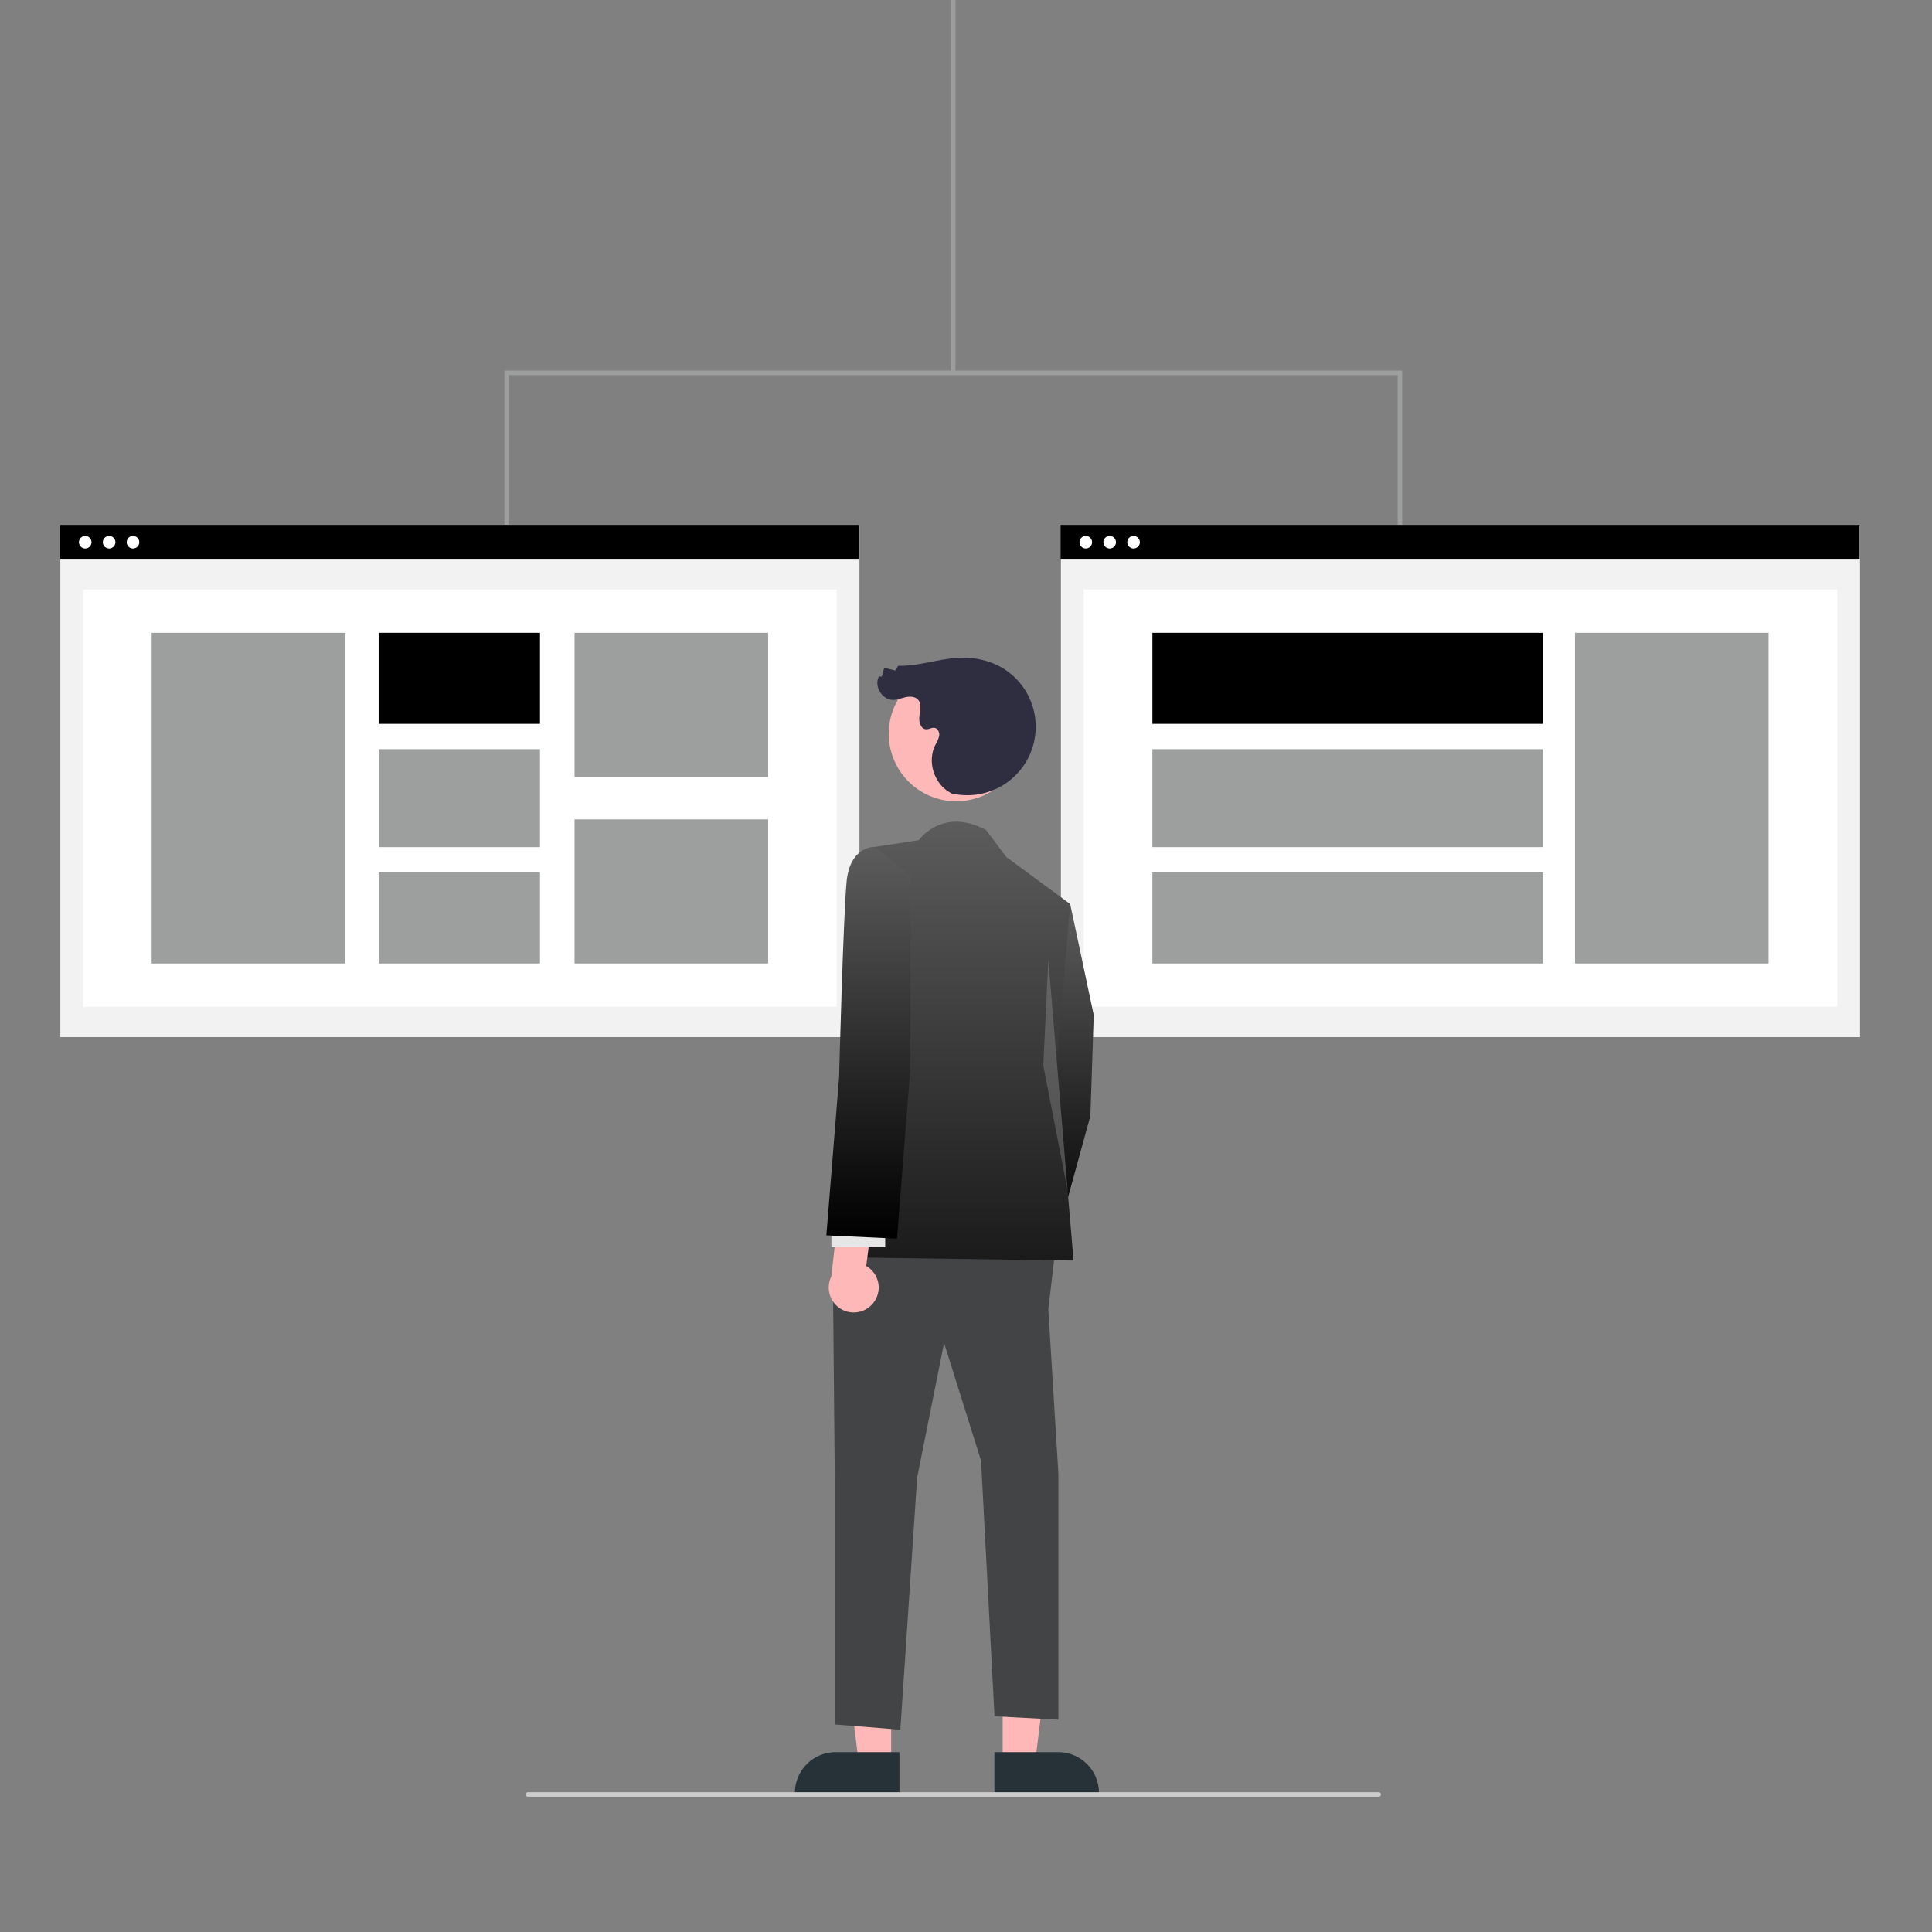 <svg width="500" height="500" viewBox="0 0 500 500" fill="none" xmlns="http://www.w3.org/2000/svg">
<rect x="0" y="0" width="500" height="500" fill="#808080" stroke="none"/>
<path d="M222.421 135.947H15.615V268.395H222.421V135.947Z" fill="#F2F2F2"/>
<path d="M216.509 152.559H21.53V260.558H216.509V152.559Z" fill="white"/>
<path d="M222.333 135.83H15.527V144.616H222.333V135.83Z" fill="black"/>
<path d="M22.058 141.948C22.957 141.948 23.686 141.219 23.686 140.32C23.686 139.42 22.957 138.691 22.058 138.691C21.159 138.691 20.43 139.42 20.43 140.32C20.43 141.219 21.159 141.948 22.058 141.948Z" fill="white"/>
<path d="M28.24 141.948C29.139 141.948 29.868 141.219 29.868 140.32C29.868 139.42 29.139 138.691 28.24 138.691C27.34 138.691 26.611 139.42 26.611 140.32C26.611 141.219 27.34 141.948 28.24 141.948Z" fill="white"/>
<path d="M34.418 141.948C35.318 141.948 36.047 141.219 36.047 140.32C36.047 139.42 35.318 138.691 34.418 138.691C33.519 138.691 32.79 139.42 32.79 140.32C32.79 141.219 33.519 141.948 34.418 141.948Z" fill="white"/>
<path d="M89.348 163.767H39.248V249.355H89.348V163.767Z" fill="#9D9E9E"/>
<path d="M139.745 163.767H97.995V187.326H139.745V163.767Z" fill="black"/>
<path d="M139.745 193.887H97.995V219.235H139.745V193.887Z" fill="#9D9E9E"/>
<path d="M139.745 225.794H97.995V249.353H139.745V225.794Z" fill="#9D9E9E"/>
<path d="M198.792 163.767H148.691V201.065H198.792V163.767Z" fill="#9D9E9E"/>
<path d="M198.792 212.058H148.691V249.356H198.792V212.058Z" fill="#9D9E9E"/>
<path d="M481.366 135.947H274.561V268.395H481.366V135.947Z" fill="#F2F2F2"/>
<path d="M475.45 152.559H280.472V260.558H475.45V152.559Z" fill="white"/>
<path d="M481.278 135.83H274.473V144.616H481.278V135.83Z" fill="black"/>
<path d="M281 141.948C281.9 141.948 282.629 141.219 282.629 140.32C282.629 139.42 281.9 138.691 281 138.691C280.101 138.691 279.372 139.42 279.372 140.32C279.372 141.219 280.101 141.948 281 141.948Z" fill="white"/>
<path d="M287.182 141.948C288.081 141.948 288.811 141.219 288.811 140.32C288.811 139.42 288.081 138.691 287.182 138.691C286.283 138.691 285.554 139.42 285.554 140.32C285.554 141.219 286.283 141.948 287.182 141.948Z" fill="white"/>
<path d="M293.364 141.948C294.263 141.948 294.992 141.219 294.992 140.32C294.992 139.42 294.263 138.691 293.364 138.691C292.464 138.691 291.735 139.42 291.735 140.32C291.735 141.219 292.464 141.948 293.364 141.948Z" fill="white"/>
<path d="M457.691 163.767H407.591V249.355H457.691V163.767Z" fill="#9D9E9E"/>
<path d="M399.289 163.767H298.235V187.326H399.289V163.767Z" fill="black"/>
<path d="M399.289 193.884H298.235V219.232H399.289V193.884Z" fill="#9D9E9E"/>
<path d="M399.289 225.794H298.235V249.353H399.289V225.794Z" fill="#9D9E9E"/>
<path d="M247.276 0H246.12V96.5H247.276V0Z" fill="#9D9E9E"/>
<path d="M362.877 135.793H361.721V97.067H131.677V135.793H130.521V95.911H362.877V135.793Z" fill="#9D9E9E"/>
<path d="M255.203 176.56L254.332 172.208C254.332 172.208 241.53 167.856 240.098 176.56H255.203Z" fill="#E6E6E6"/>
<path d="M230.631 456.185L222.238 456.185L218.245 423.812L230.632 423.812L230.631 456.185Z" fill="#FFB8B8"/>
<path d="M232.776 464.324L205.713 464.323V463.981C205.713 461.187 206.823 458.508 208.798 456.533C210.774 454.557 213.453 453.447 216.246 453.447H216.247L232.776 453.448L232.776 464.324Z" fill="#263238"/>
<path d="M259.487 456.185L267.88 456.185L271.872 423.812L259.485 423.812L259.487 456.185Z" fill="#FFB8B8"/>
<path d="M257.347 453.448L273.876 453.447H273.876C276.67 453.447 279.349 454.557 281.325 456.533C283.3 458.508 284.41 461.187 284.41 463.981V464.323L257.347 464.324L257.347 453.448Z" fill="#263238"/>
<path d="M267.391 234.838L276.965 233.968L283.058 262.691L282.188 288.803L272.614 323.619L259.558 315.785L266.521 280.099L267.391 234.838Z" fill="url(#paint0_linear_98_7801)"/>
<path d="M273.447 320.574L271.304 338.852L273.915 381.502V445.058L257.378 444.17L253.896 378.02L244.322 347.556L237.359 382.372L233.007 447.652L216.034 446.291V382.143L215.599 335.371L221.691 317.093L273.447 320.574Z" fill="#424445"/>
<path d="M237.795 217.429C237.795 217.429 243.888 208.725 255.203 214.818L260.425 221.781L276.963 233.967L273.481 274.875L277.833 326.228L216.035 325.358L226.48 274.005V219.17L237.795 217.429Z" fill="url(#paint1_linear_98_7801)"/>
<path opacity="0.25" d="M271.306 248.415L276.296 308.087L270 275.747L271.306 248.415Z" fill="#C7C7C7"/>
<path d="M225.91 337.327C226.512 336.607 226.949 335.764 227.191 334.857C227.432 333.95 227.472 333.002 227.307 332.078C227.142 331.154 226.776 330.277 226.236 329.51C225.696 328.743 224.994 328.103 224.179 327.636L226.04 313.085L217.473 309.798L215.134 330.384C214.441 331.804 214.292 333.428 214.717 334.95C215.142 336.472 216.11 337.786 217.438 338.641C218.766 339.497 220.362 339.836 221.924 339.594C223.485 339.351 224.903 338.545 225.91 337.327Z" fill="#FFB8B8"/>
<path d="M215.166 322.747H229.092V316.654H215.166V322.747Z" fill="#E6E6E6"/>
<path d="M235.62 226.571L226.481 219.173C226.481 219.173 219.953 218.738 219.083 228.312C218.212 237.886 217.153 278.795 217.153 278.795L213.86 319.703L232.139 320.574L235.62 276.297V226.571Z" fill="url(#paint2_linear_98_7801)"/>
<path d="M262.816 198.28C267.446 189.809 264.333 179.19 255.863 174.559C247.393 169.929 236.774 173.042 232.143 181.512C227.513 189.982 230.626 200.602 239.096 205.232C247.566 209.862 258.186 206.75 262.816 198.28Z" fill="#FFB8B8"/>
<path d="M246.176 205.318C250.453 206.345 254.958 205.745 258.817 203.637C262.676 201.528 265.613 198.06 267.059 193.907C268.505 189.754 268.355 185.211 266.64 181.162C264.924 177.113 261.765 173.846 257.776 171.995C254.704 170.624 251.344 170.021 247.987 170.239C242.759 170.513 237.679 172.445 232.446 172.303L231.688 173.522L228.83 172.829L228.217 175.098L227.464 175.072C226.116 177.578 228.285 181.167 231.131 181.136C232.258 181.124 233.323 180.655 234.425 180.419C235.527 180.183 236.824 180.241 237.584 181.074C238.572 182.155 238.142 183.843 237.936 185.292C237.73 186.742 238.244 188.695 239.708 188.742C240.455 188.766 241.167 188.23 241.901 188.371C242.757 188.536 243.189 189.569 243.065 190.431C242.853 191.277 242.507 192.084 242.041 192.821C239.919 197.056 241.711 202.817 245.86 205.103" fill="#2F2E41"/>
<path d="M356.809 464.984H136.591C136.437 464.984 136.29 464.923 136.182 464.815C136.074 464.706 136.013 464.559 136.013 464.406C136.013 464.253 136.074 464.106 136.182 463.997C136.29 463.889 136.437 463.828 136.591 463.828H356.809C356.962 463.828 357.109 463.889 357.218 463.997C357.326 464.106 357.387 464.253 357.387 464.406C357.387 464.559 357.326 464.706 357.218 464.815C357.109 464.923 356.962 464.984 356.809 464.984Z" fill="#CCCCCC"/>
<defs>
<linearGradient id="paint0_linear_98_7801" x1="271.308" y1="323.615" x2="271.308" y2="233.965" gradientUnits="userSpaceOnUse">
<stop offset="0.005"/>
<stop offset="0.995" stop-color="#5C5C5C"/>
</linearGradient>
<linearGradient id="paint1_linear_98_7801" x1="246.932" y1="326.229" x2="246.932" y2="212.654" gradientUnits="userSpaceOnUse">
<stop offset="0.005" stop-color="#1B1B1B"/>
<stop offset="1" stop-color="#5C5C5C"/>
</linearGradient>
<linearGradient id="paint2_linear_98_7801" x1="224.741" y1="320.57" x2="224.741" y2="219.166" gradientUnits="userSpaceOnUse">
<stop offset="0.005"/>
<stop offset="0.995" stop-color="#5C5C5C"/>
</linearGradient>
</defs>
</svg>
